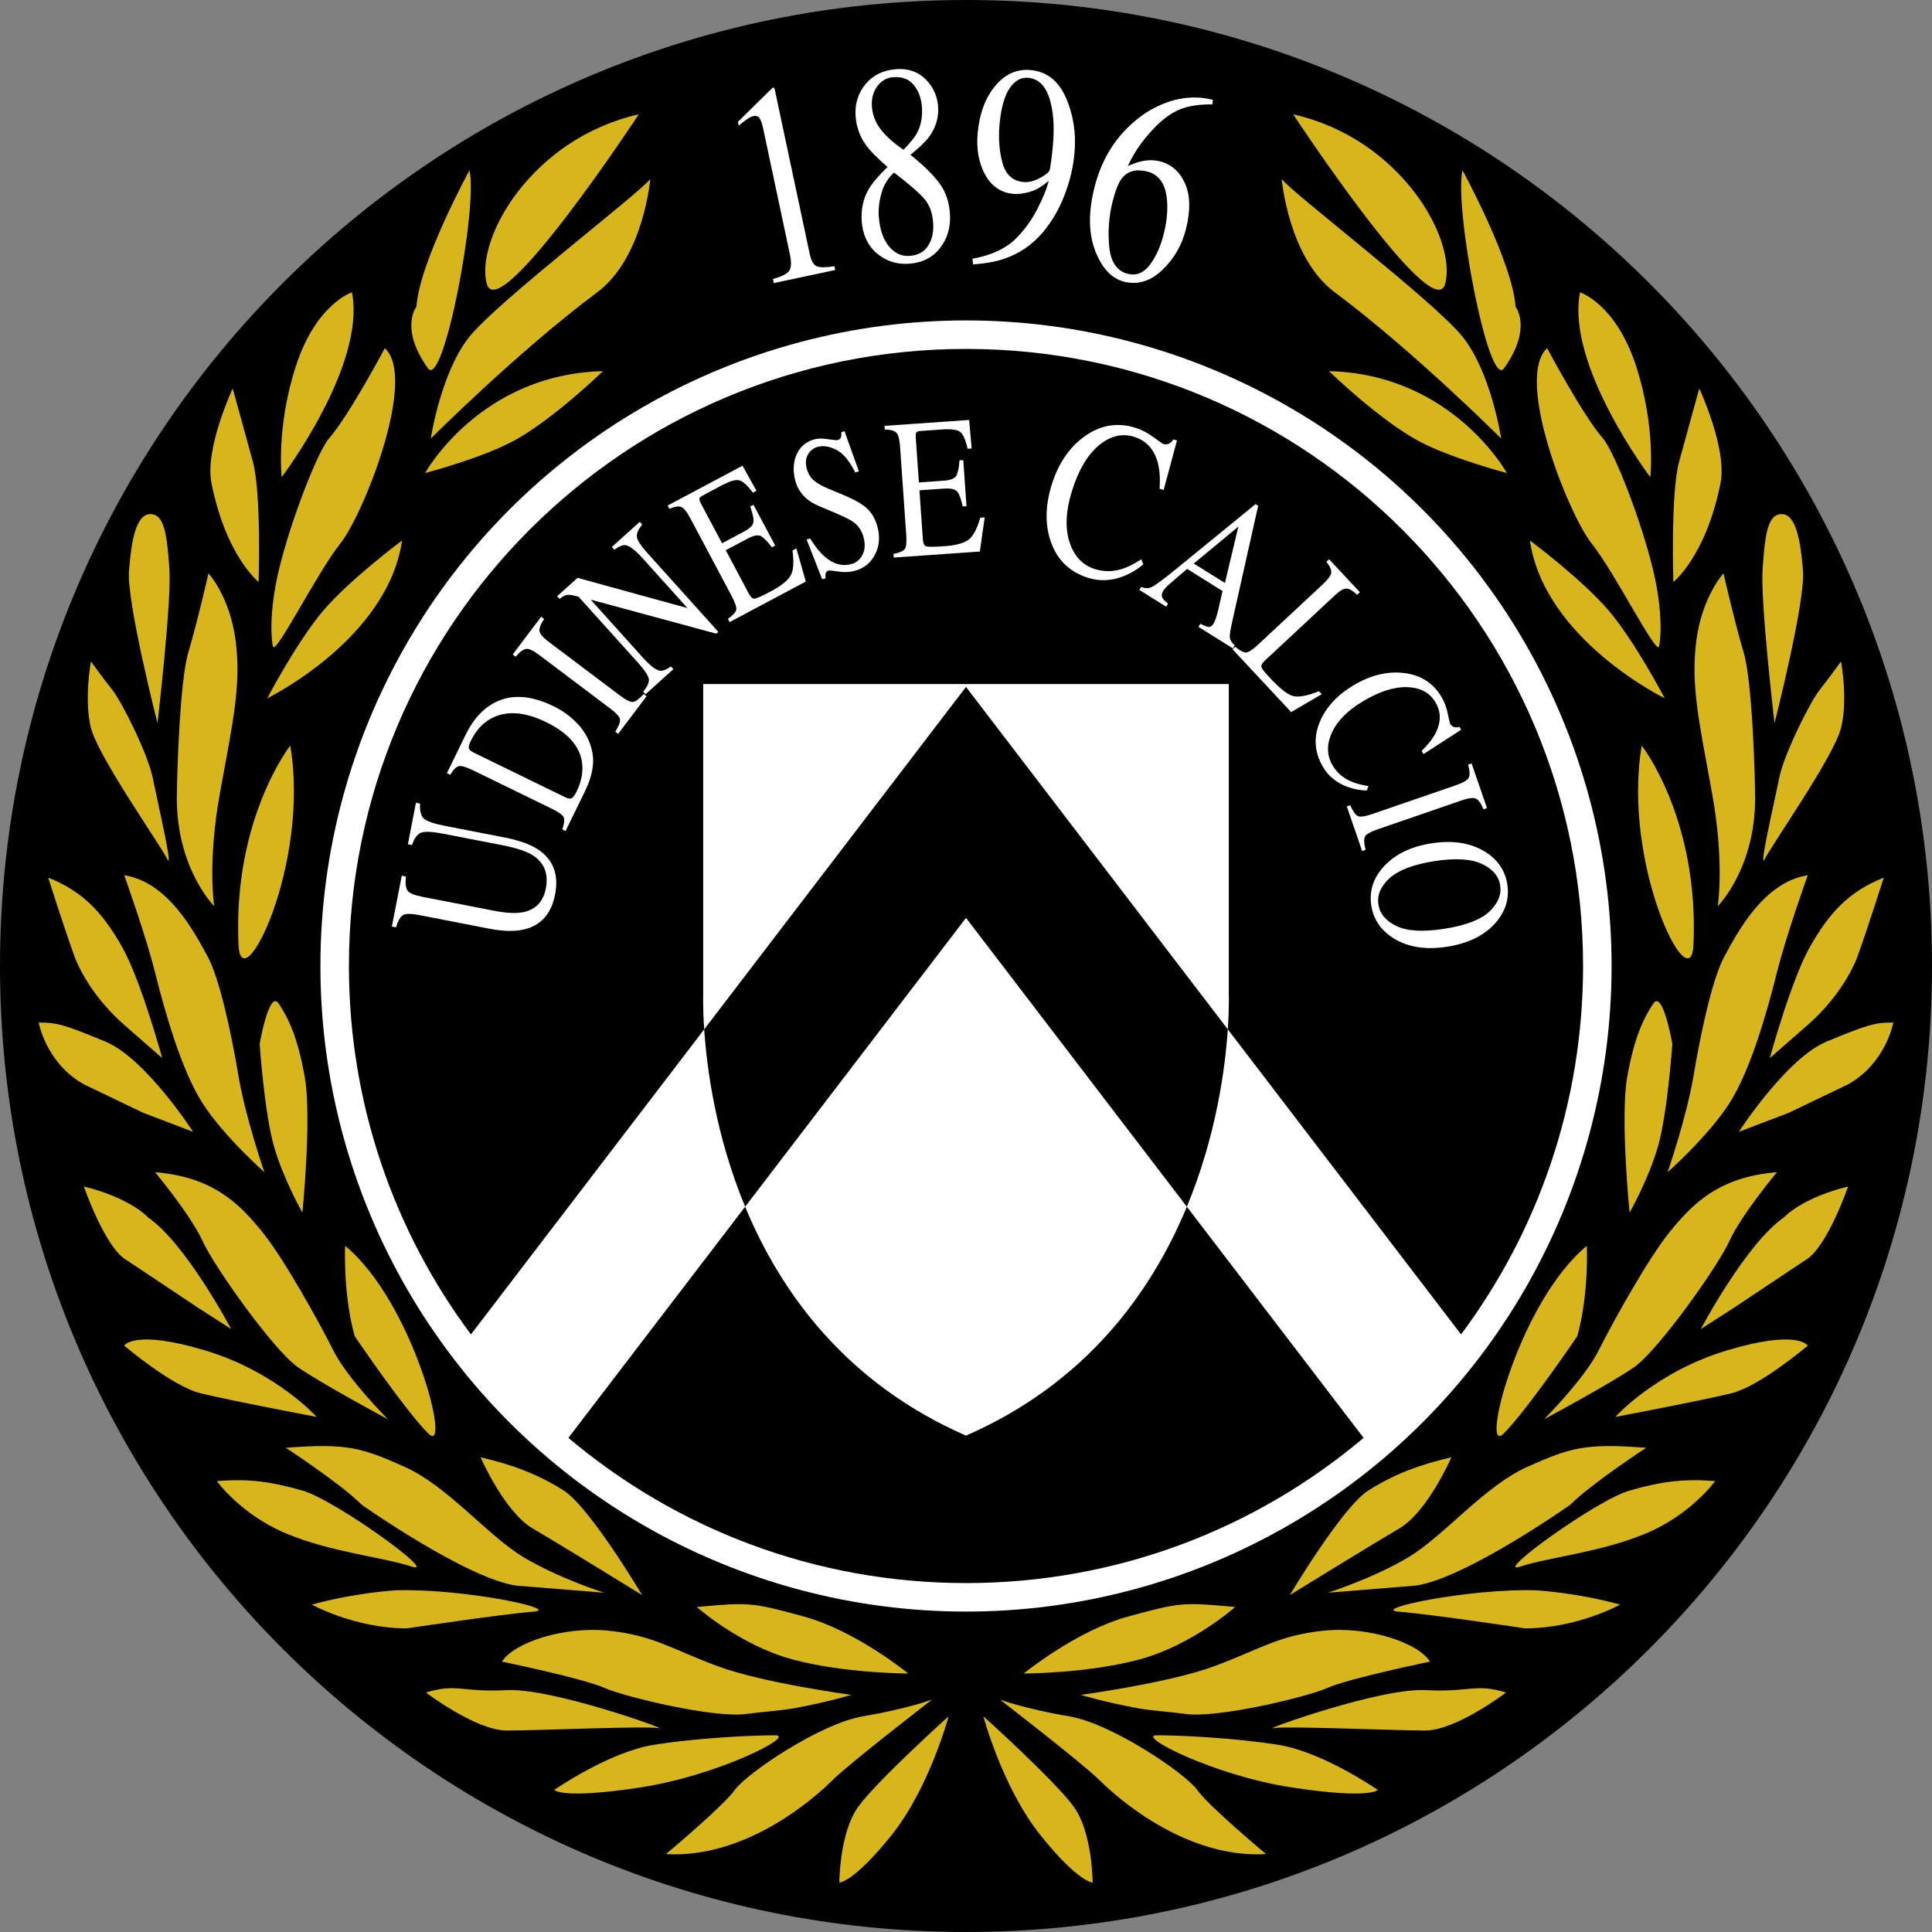<?xml version="1.0" encoding="utf-8"?>
<!-- Generator: Adobe Illustrator 13.0.2, SVG Export Plug-In . SVG Version: 6.00 Build 14948)  -->
<!DOCTYPE svg PUBLIC "-//W3C//DTD SVG 1.0//EN" "http://www.w3.org/TR/2001/REC-SVG-20010904/DTD/svg10.dtd">
<svg version="1.0" id="Ebene_1" xmlns="http://www.w3.org/2000/svg" xmlns:xlink="http://www.w3.org/1999/xlink" x="0px" y="0px"
	 width="566px" height="566px" viewBox="0 0 566 566" enable-background="new 0 0 566 566" xml:space="preserve">
<rect x="0" y="0" width="566" height="566" fill="#808080" stroke="none"/>
<path d="M283.001,0C439.299,0,566,126.699,566,282.996C566,439.294,439.299,566,283.001,566C126.7,566,0,439.294,0,282.996
	C0,126.699,126.7,0,283.001,0z"/>
<circle fill="#FFFFFF" cx="283.001" cy="283" r="189.131"/>
<path d="M359.699,301.557l68.335,89.375c22.452-30.122,35.744-67.475,35.744-107.934c0-99.844-80.932-180.776-180.774-180.776
	c-99.85,0-180.782,80.932-180.782,180.776c0,40.459,13.292,77.812,35.745,107.934l68.334-89.375
	c0.776,11.518,3.403,31.232,11.995,51.969l-51.777,67.712c31.462,26.538,72.101,42.541,116.486,42.541
	c44.382,0,85.019-16.003,116.479-42.54l-51.778-67.713C356.297,332.789,358.924,313.074,359.699,301.557z"/>
<path fill="#D6B61A" d="M142.588,83.094c-3.362-13.005,13.015-42.481,44.55-49.594C187.138,33.5,145.958,96.109,142.588,83.094z"/>
<path fill="#D6B61A" d="M125.369,107.898c4.516,6.318,14.695-47.075,12.168-58.021c0,0-14.695,26.949-15.532,39.957
	C122.005,89.834,116.954,96.109,125.369,107.898z"/>
<path fill="#D6B61A" d="M126.211,128.481c0,0,2.906-19.365,11.326-29.849c8.42-10.481,50.438-42.481,52.971-46.229
	c0,0-1.954,23.1-15.538,33.224C151.853,102.847,126.211,128.481,126.211,128.481z"/>
<path fill="#D6B61A" d="M124.532,138.59c0,0,15.998-29.011,52.118-29.855c0,0-14.92,14.462-26.479,20.59
	C140.774,134.307,124.532,138.59,124.532,138.59z"/>
<path fill="#D6B61A" d="M79.979,189.408c0.845,2.527,13.015-21.805,19.755-30.227c6.731-8.42,22.652-48.378,13.005-57.179
	c0,0-10.481,19.746-16.377,26.479c-3.172,3.63-11.119,23.671-14.694,38.654C78.602,180.004,79.595,188.242,79.979,189.408z"/>
<path fill="#D6B61A" d="M78.299,204.568c0,0,35.286-17.222,39.492-46.232c0,0-15.292,11.388-23.115,20.59
	C86.993,187.966,78.299,204.568,78.299,204.568z"/>
<path fill="#D6B61A" d="M69.877,276.814c0.771,16.847,21.056-23.496,15.161-58.396C85.038,218.418,68.19,239.847,69.877,276.814z"/>
<path fill="#D6B61A" d="M62.76,265.488c0,0-2.061-12.629,1.687-33.217c3.743-20.593,6.274-31.535,4.588-44.545
	c-1.68-13.013-7.957-19.746-7.957-19.746s-3.369,14.695-5.896,23.11c-2.524,8.419-3.369,36.127-3.369,42.86
	C51.813,254.542,62.76,265.488,62.76,265.488z"/>
<path fill="#D6B61A" d="M82.528,139.778c0,0,24.804-32.718,20.583-54.144c0,0-10.452,3.376-16.362,21.425
	C80.838,125.112,82.528,139.778,82.528,139.778z"/>
<path fill="#D6B61A" d="M75.766,170.5c0,0,0.845-25.966-1.689-35.257c-2.529-9.286-5.907-21.427-5.907-21.427
	s-8.216,17.572-6.225,27.652C66.166,162.896,75.766,170.5,75.766,170.5z"/>
<path fill="#D6B61A" d="M46.136,211.863c0,0,4.173-35.497,3.484-45.239c-0.696-9.751-1.394-16.009-5.572-16.009
	c-4.18,0-5.572,7.652-6.26,16.706C37.092,176.366,46.136,211.863,46.136,211.863z"/>
<path fill="#D6B61A" d="M48.924,251.537c2.081,4.173-2.788-16.706-4.18-23.669c-1.392-6.958-9.046-22.273-11.832-25.748
	c-2.786-3.481-6.268-8.357-6.268-8.357s-2.083,11.136,0,19.494C28.735,221.605,46.834,247.359,48.924,251.537z"/>
<path fill="#D6B61A" d="M88.591,355.243c0,0,2.786-27.845,0.696-39.674c-2.08-11.835-4.869-17.401-7.652-21.577
	c-2.786-4.175-5.567,11.835-5.567,11.835s1.387,20.18,4.173,29.928C83.027,345.496,88.591,355.243,88.591,355.243z"/>
<path fill="#D6B61A" d="M77.455,343.413c0,0-5.564-16.015-7.652-28.545c-2.09-12.525-5.567-28.53-9.049-34.798
	c-3.481-6.261-11.134-21.574-24.36-23.665c0,0,6.26,17.404,9.046,28.541c2.786,11.134,7.654,28.54,13.922,38.282
	C65.623,332.971,77.455,343.413,77.455,343.413z"/>
<path fill="#D6B61A" d="M56.576,331.579c0,0-13.922-21.577-25.754-26.453c-11.832-4.876-13.919-5.562-19.484-5.562
	c0,0,2.088,11.83,13.224,18.093l17.396,8.35L56.576,331.579z"/>
<path fill="#D6B61A" d="M47.53,310.002c0,0-6.267-22.969-11.832-32.717c-5.571-9.742-11.136-16.003-21.577-20.181
	c0,0,4.173,13.224,7.655,22.966c0,0,3.484,10.438,14.618,20.18L47.53,310.002z"/>
<path fill="#D6B61A" d="M113.647,415.793c0,0-11.832-11.83-16.002-20.18c-4.178-8.354-14.618-27.148-20.886-34.799
	c-6.261-7.663-13.922-16.01-31.319-17.401c0,0,10.44,12.526,13.922,20.181c3.474,7.659,20.878,32.02,27.844,36.891
	C94.163,405.36,113.647,415.793,113.647,415.793z"/>
<path fill="#D6B61A" d="M125.479,419.974c6.966,6.958-4.17-38.282-24.36-54.988c0,0-0.696,13.922,2.786,26.448
	C103.905,391.434,118.523,413.01,125.479,419.974z"/>
<path fill="#D6B61A" d="M92.769,415.103c0,0-11.832-13.227-32.71-19.489c-20.886-6.268-23.665-1.392-23.665-1.392
	s13.915,11.83,22.272,13.922C67.017,410.227,92.769,415.103,92.769,415.103z"/>
<path fill="#D6B61A" d="M67.713,389.346c0,0-13.227-25.056-24.36-32.711c0,0-4.876-5.571-18.791-9.046c0,0,6.26,18.093,12.53,21.577
	l20.878,13.917L67.713,389.346z"/>
<path fill="#D6B61A" d="M176.988,466.606c0,0-13.227-4.175-23.664-10.438c-10.441-6.269-22.273-20.886-34.801-26.448
	c-12.528-5.576-16.708-6.968-34.801-5.576c0,0,16.012,10.442,22.273,16.71c0,0,30.627,21.577,45.238,23.664L176.988,466.606z"/>
<path fill="#D6B61A" d="M188.125,467.302c0,0-15.316-25.752-22.968-30.627c-7.652-4.867-15.314-7.654-24.363-9.743
	c0,0,6.966,16.016,15.316,20.882C164.46,452.685,188.125,467.302,188.125,467.302z"/>
<path fill="#D6B61A" d="M156.11,472.173c9.046-0.69-20.878-6.958-40.373-6.263c0,0-11.832,0.696-24.36,4.181
	c0,0,12.528,6.958,27.844,6.958C119.221,477.049,147.063,472.864,156.11,472.173z"/>
<path fill="#D6B61A" d="M120.613,458.947c8.348,2.783-22.272-19.484-32.022-22.272c-9.742-2.779-16.005-3.475-25.059-2.779
	c0,0,6.966,9.742,20.19,15.31C96.949,454.776,112.255,456.169,120.613,458.947z"/>
<path fill="#D6B61A" d="M266.081,490.271c0,0-15.313-12.53-30.63-16.706c-15.314-4.175-16-4.175-31.316-2.778
	c0,0,12.528,11.134,27.841,15.305C247.285,490.271,266.081,490.271,266.081,490.271z"/>
<path fill="#D6B61A" d="M249.373,496.533c0,0-25.752-3.475-38.979-8.351c-13.224-4.865-18.788-9.045-32.015-10.442
	c-13.224-1.392-27.842,3.484-31.316,9.052c0,0,23.662,4.875,29.925,7.658c6.268,2.779,32.71,9.047,41.764,7.655
	c2.455-0.379,10.018-0.965,13.639-1.612C242.107,498.751,249.373,496.533,249.373,496.533z"/>
<path fill="#D6B61A" d="M192.998,506.285c3.477,0.691-31.323-11.835-44.542-11.139c-13.224,0.696-14.619-2.088-23.672,0.696
	c0,0,14.618,11.134,23.672,11.134C157.504,506.977,189.516,505.585,192.998,506.285z"/>
<path fill="#D6B61A" d="M227.103,508.368c6.268,0-16.708,11.83-39.676,15.309c-22.966,3.484-25.056,0.701-25.056,0.701
	s16.01-11.139,29.236-13.227C204.831,509.059,220.835,508.368,227.103,508.368z"/>
<path fill="#D6B61A" d="M273.038,497.926c0,0-24.36,18.798-29.227,23.664c-4.876,4.876-25.059,22.969-48.723,21.582
	c0,0,16.701-13.918,20.182-18.794c3.482-4.871,25.056-19.489,37.587-21.576C265.385,500.709,273.038,497.926,273.038,497.926z"/>
<path fill="#D6B61A" d="M277.913,502.802c0,0-5.571,20.875-16.708,34.798c-11.134,13.922-15.307,13.922-15.307,13.922
	s0-14.618,5.565-22.268C257.035,521.59,277.913,502.802,277.913,502.802z"/>
<path fill="#D6B61A" d="M423.402,83.094c3.369-13.005-13.006-42.481-44.545-49.594C378.857,33.5,420.034,96.109,423.402,83.094z"/>
<path fill="#D6B61A" d="M440.622,107.898c-4.507,6.318-14.696-47.075-12.161-58.021c0,0,14.686,26.949,15.529,39.957
	C443.99,89.834,449.044,96.109,440.622,107.898z"/>
<path fill="#D6B61A" d="M439.786,128.481c0,0-2.902-19.365-11.325-29.849c-8.427-10.481-50.448-42.481-52.973-46.229
	c0,0,1.948,23.1,15.54,33.224C414.141,102.847,439.786,128.481,439.786,128.481z"/>
<path fill="#D6B61A" d="M441.466,138.59c0,0-15.995-29.011-52.123-29.855c0,0,14.926,14.462,26.487,20.59
	C425.226,134.307,441.466,138.59,441.466,138.59z"/>
<path fill="#D6B61A" d="M486.012,189.408c-0.835,2.527-13.006-21.805-19.748-30.227c-6.733-8.42-22.647-48.378-13.007-57.179
	c0,0,10.481,19.746,16.38,26.479c3.168,3.63,11.119,23.671,14.695,38.654C487.398,180.004,486.404,188.242,486.012,189.408z"/>
<path fill="#D6B61A" d="M487.701,204.568c0,0-35.288-17.222-39.497-46.232c0,0,15.294,11.388,23.122,20.59
	C479.004,187.966,487.701,204.568,487.701,204.568z"/>
<path fill="#D6B61A" d="M496.118,276.814c-0.763,16.847-21.054-23.496-15.156-58.396
	C480.962,218.418,497.803,239.847,496.118,276.814z"/>
<path fill="#D6B61A" d="M503.23,265.488c0,0,2.068-12.629-1.68-33.217c-3.748-20.593-6.277-31.535-4.592-44.545
	c1.688-13.013,7.961-19.746,7.961-19.746s3.369,14.695,5.894,23.11c2.529,8.419,3.364,36.127,3.364,42.86
	C514.178,254.542,503.23,265.488,503.23,265.488z"/>
<path fill="#D6B61A" d="M483.473,139.778c0,0-24.807-32.718-20.584-54.144c0,0,10.453,3.376,16.366,21.425
	C485.157,125.112,483.473,139.778,483.473,139.778z"/>
<path fill="#D6B61A" d="M490.234,170.5c0,0-0.854-25.966,1.689-35.257c2.529-9.286,5.902-21.427,5.902-21.427
	s8.212,17.572,6.23,27.652C499.833,162.896,490.234,170.5,490.234,170.5z"/>
<path fill="#D6B61A" d="M519.865,211.863c0,0-4.181-35.497-3.484-45.239c0.695-9.751,1.391-16.009,5.571-16.009
	c4.17,0,5.562,7.652,6.258,16.706C528.906,176.366,519.865,211.863,519.865,211.863z"/>
<path fill="#D6B61A" d="M517.076,251.537c-2.088,4.173,2.789-16.706,4.18-23.669c1.392-6.958,9.046-22.273,11.83-25.748
	c2.778-3.481,6.263-8.357,6.263-8.357s2.088,11.136,0,19.494C537.256,221.605,519.163,247.359,517.076,251.537z"/>
<path fill="#D6B61A" d="M477.402,355.243c0,0-2.779-27.845-0.701-39.674c2.092-11.835,4.876-17.401,7.664-21.577
	c2.779-4.175,5.563,11.835,5.563,11.835s-1.392,20.18-4.171,29.928C482.974,345.496,477.402,355.243,477.402,355.243z"/>
<path fill="#D6B61A" d="M488.536,343.413c0,0,5.571-16.015,7.659-28.545c2.093-12.525,5.566-28.53,9.051-34.798
	c3.479-6.261,11.135-21.574,24.36-23.665c0,0-6.263,17.404-9.046,28.541c-2.789,11.134-7.664,28.54-13.923,38.282
	C500.37,332.971,488.536,343.413,488.536,343.413z"/>
<path fill="#D6B61A" d="M509.422,331.579c0,0,13.922-21.577,25.752-26.453c11.834-4.876,13.917-5.562,19.488-5.562
	c0,0-2.087,11.83-13.226,18.093l-17.401,8.35L509.422,331.579z"/>
<path fill="#D6B61A" d="M518.473,310.002c0,0,6.268-22.969,11.829-32.717c5.563-9.742,11.135-16.003,21.573-20.181
	c0,0-4.172,13.224-7.65,22.966c0,0-3.484,10.438-14.618,20.18L518.473,310.002z"/>
<path fill="#D6B61A" d="M452.341,415.793c0,0,11.835-11.83,16.015-20.18c4.18-8.354,14.618-27.148,20.881-34.799
	c6.263-7.663,13.917-16.01,31.324-17.401c0,0-10.438,12.526-13.923,20.181c-3.484,7.659-20.881,32.02-27.845,36.891
	C471.835,405.36,452.341,415.793,452.341,415.793z"/>
<path fill="#D6B61A" d="M440.511,419.974c-6.959,6.958,4.18-38.282,24.361-54.988c0,0,0.695,13.922-2.779,26.448
	C462.093,391.434,447.475,413.01,440.511,419.974z"/>
<path fill="#D6B61A" d="M473.227,415.103c0,0,11.834-13.227,32.711-19.489c20.88-6.268,23.669-1.392,23.669-1.392
	s-13.922,11.83-22.272,13.922C498.983,410.227,473.227,415.103,473.227,415.103z"/>
<path fill="#D6B61A" d="M498.288,389.346c0,0,13.226-25.056,24.359-32.711c0,0,4.866-5.571,18.789-9.046
	c0,0-6.263,18.093-12.53,21.577l-20.877,13.917L498.288,389.346z"/>
<path fill="#D6B61A" d="M389.012,466.606c0,0,13.227-4.175,23.665-10.438c10.438-6.269,22.272-20.886,34.798-26.448
	c12.525-5.576,16.701-6.968,34.803-5.576c0,0-16.014,10.442-22.277,16.71c0,0-30.622,21.577-45.236,23.664L389.012,466.606z"/>
<path fill="#D6B61A" d="M377.869,467.302c0,0,15.313-25.752,22.978-30.627c7.649-4.867,15.304-7.654,24.36-9.743
	c0,0-6.968,16.016-15.319,20.882C401.538,452.685,377.869,467.302,377.869,467.302z"/>
<path fill="#D6B61A" d="M409.888,472.173c-9.041-0.69,20.882-6.958,40.376-6.263c0,0,11.829,0.696,24.359,4.181
	c0,0-12.53,6.958-27.844,6.958C446.779,477.049,418.939,472.864,409.888,472.173z"/>
<path fill="#D6B61A" d="M445.388,458.947c-8.352,2.783,22.271-19.484,32.015-22.272c9.742-2.779,16.01-3.475,25.056-2.779
	c0,0-6.959,9.742-20.181,15.31C469.052,454.776,453.737,456.169,445.388,458.947z"/>
<path fill="#D6B61A" d="M299.917,490.271c0,0,15.313-12.53,30.622-16.706c15.314-4.175,16.011-4.175,31.324-2.778
	c0,0-12.53,11.134-27.84,15.305C318.705,490.271,299.917,490.271,299.917,490.271z"/>
<path fill="#D6B61A" d="M316.622,496.533c0,0,25.753-3.475,38.974-8.351c13.227-4.865,18.798-9.045,32.025-10.442
	c13.226-1.392,27.844,3.484,31.318,9.052c0,0-23.669,4.875-29.928,7.658c-6.267,2.779-32.72,9.047-41.767,7.655
	c-2.461-0.379-10.016-0.965-13.639-1.612C323.894,498.751,316.622,496.533,316.622,496.533z"/>
<path fill="#D6B61A" d="M373.002,506.285c-3.484,0.691,31.319-11.835,44.54-11.139c13.228,0.696,14.618-2.088,23.665,0.696
	c0,0-14.608,11.134-23.665,11.134C408.496,506.977,376.482,505.585,373.002,506.285z"/>
<path fill="#D6B61A" d="M338.895,508.368c-6.267,0,16.701,11.83,39.675,15.309c22.969,3.484,25.051,0.701,25.051,0.701
	s-15.999-11.139-29.227-13.227C361.168,509.059,345.158,508.368,338.895,508.368z"/>
<path fill="#D6B61A" d="M292.963,497.926c0,0,24.351,18.798,29.227,23.664c4.876,4.876,25.056,22.969,48.72,21.582
	c0,0-16.704-13.918-20.18-18.794c-3.484-4.871-25.056-19.489-37.586-21.576C300.612,500.709,292.963,497.926,292.963,497.926z"/>
<path fill="#D6B61A" d="M288.087,502.802c0,0,5.563,20.875,16.705,34.798c11.139,13.922,15.306,13.922,15.306,13.922
	s0-14.618-5.563-22.268C308.963,521.59,288.087,502.802,288.087,502.802z"/>
<path fill="#FFFFFF" d="M157.876,249.027c-2.323-1.605-5.75-2.843-10.277-3.722l-17.068-3.321c-3.431-0.667-5.562-1.399-6.388-2.193
	c-0.831-0.823-1.195-2.272-1.075-4.363l-1.216-0.239l-2.356,12.148l1.209,0.233c0.612-1.864,1.442-3.052,2.491-3.559
	c1.027-0.506,3.328-0.415,6.887,0.281l17.073,3.313c4.185,0.816,7.196,1.829,9.046,3.038c3.299,2.167,4.53,5.387,3.7,9.672
	c-0.761,3.912-3.026,6.232-6.803,6.95c-2.069,0.381-4.819,0.232-8.257-0.435l-20.972-4.074c-2.412-0.471-3.89-1.068-4.439-1.792
	c-0.562-0.734-0.739-2.124-0.514-4.171l-1.214-0.24l-2.901,14.884l1.219,0.24c0.583-1.941,1.264-3.139,2.059-3.587
	c0.782-0.473,2.366-0.473,4.756-0.007l20.492,3.981c4.06,0.787,7.429,0.874,10.123,0.24c5.008-1.155,8.063-4.567,9.165-10.237
	C163.736,256.334,162.152,251.988,157.876,249.027z"/>
<path fill="#FFFFFF" d="M168.991,211.82c-1.941-2.013-4.221-3.657-6.839-4.931c-7.266-3.544-13.471-3.628-18.621-0.237
	c-2.855,1.869-5.219,4.72-7.083,8.533l-5.523,11.323l0.979,0.48c0.893-1.493,1.723-2.328,2.495-2.52
	c0.771-0.182,2.105,0.192,4.027,1.125l23.369,11.398c1.982,0.969,3.108,1.807,3.376,2.517c0.254,0.696,0.106,1.867-0.437,3.496
	l0.95,0.458l5.696-11.672c1.529-3.138,2.323-6.013,2.381-8.652c0.041-1.436-0.186-2.947-0.677-4.545
	C172.303,216.077,170.932,213.818,168.991,211.82z M168.878,231.967c-0.514,1.058-0.984,1.682-1.428,1.893
	c-0.437,0.197-1.078,0.084-1.937-0.331l-26.702-13.027c-0.871-0.422-1.358-0.864-1.457-1.315c-0.084-0.473,0.098-1.176,0.557-2.119
	c1.85-3.792,4.501-6.268,7.942-7.434c4.031-1.351,8.737-0.72,14.124,1.913c6.038,2.939,9.512,6.649,10.419,11.122
	C170.988,225.588,170.481,228.682,168.878,231.967z"/>
<path fill="#FFFFFF" d="M185.507,205.636c-0.772,0.12-2.065-0.506-3.875-1.869l-20.766-15.645c-1.718-1.296-2.654-2.349-2.8-3.168
	c-0.161-0.83,0.281-2.032,1.336-3.621l-0.866-0.655l-8.329,11.053l0.867,0.655c1.238-1.459,2.28-2.217,3.117-2.289
	c0.83-0.084,2.094,0.523,3.81,1.816l20.766,15.652c1.81,1.358,2.767,2.433,2.865,3.213c0.091,0.775-0.374,1.965-1.377,3.587
	l0.842,0.633l8.329-11.043l-0.844-0.64C187.302,204.736,186.275,205.512,185.507,205.636z"/>
<path fill="#FFFFFF" d="M193.289,196.491c-1.205-0.223-2.879-1.526-5.016-3.897l-15.236-16.924l36.818,9.975l0.59-0.535
	l-20.583-22.863c-2.054-2.279-3.144-3.933-3.278-4.967c-0.127-1.032,0.387-2.229,1.56-3.594l-0.725-0.802l-8.159,7.343l0.725,0.812
	c1.406-1.013,2.502-1.45,3.299-1.323c1.209,0.216,2.899,1.512,5.051,3.904l13.078,14.532l-32.219-8.864l-5.951,5.371l0.725,0.802
	c0.737-0.613,1.363-0.987,1.879-1.121c0.511-0.153,1.363-0.084,2.543,0.207l1.106,0.273l17.248,19.148
	c2.061,2.292,3.179,3.94,3.342,4.945c0.153,0.986-0.408,2.222-1.675,3.7l0.703,0.78l8.161-7.35l-0.703-0.782
	C195.165,196.218,194.069,196.633,193.289,196.491z"/>
<path fill="#FFFFFF" d="M199.633,148.537c0.739,0.324,1.588,1.394,2.567,3.229l12.207,22.954c1.032,1.949,1.454,3.292,1.26,4.024
	c-0.199,0.703-1.003,1.563-2.414,2.568l0.499,0.936l22.321-11.868l-2.764-9.715l-1.147,0.614c0.499,3.503,0.288,5.992-0.626,7.477
	c-0.936,1.464-2.793,2.939-5.593,4.425c-2.58,1.373-4.178,2.104-4.804,2.193c-0.605,0.094-1.183-0.379-1.73-1.406l-6.791-12.775
	l6.354-3.374c1.745-0.931,3.033-1.2,3.861-0.796c0.825,0.379,1.921,1.49,3.299,3.318l0.965-0.511l-6.352-11.945l-0.965,0.511
	c0.768,2.16,1.085,3.695,0.943,4.609c-0.132,0.914-1.083,1.836-2.841,2.772l-6.352,3.376l-6.122-11.516
	c-0.357-0.677-0.535-1.161-0.521-1.471c0.015-0.331,0.324-0.653,0.929-0.976l5.601-2.983c2.419-1.281,4.156-1.78,5.212-1.479
	c1.063,0.303,2.371,1.498,3.933,3.602l1.049-0.557l-4.082-7.335L195.595,148.1l0.506,0.958
	C197.707,148.376,198.88,148.208,199.633,148.537z"/>
<path fill="#FFFFFF" d="M238.633,128.702c-2.498,0.665-4.254,2.15-5.262,4.449c-1.006,2.304-1.123,4.876-0.365,7.72
	c0.576,2.152,1.744,3.947,3.503,5.387c0.94,0.753,2.116,1.435,3.522,2.042l4.665,1.967c2.68,1.133,4.482,2.042,5.409,2.723
	c1.423,1.078,2.378,2.534,2.87,4.37c0.55,2.04,0.444,3.769-0.307,5.19c-0.739,1.42-1.828,2.328-3.271,2.709
	c-2.661,0.718-5.243,0-7.738-2.147c-1.435-1.229-2.87-3.016-4.314-5.346l-1.039,0.276l4.564,11.664l0.991-0.269
	c-0.063-0.478-0.055-0.934,0.01-1.392c0.084-0.451,0.394-0.753,0.922-0.892c0.216-0.058,1.173,0.041,2.87,0.293
	c1.704,0.254,3.256,0.191,4.65-0.183c2.778-0.744,4.789-2.35,6.042-4.812c1.258-2.461,1.498-5.175,0.703-8.139
	c-0.59-2.2-1.605-3.98-3.038-5.332c-1.442-1.322-3.667-2.611-6.664-3.856l-4.785-1.996c-1.792-0.739-3.18-1.541-4.17-2.4
	c-0.977-0.844-1.661-1.984-2.054-3.438c-0.43-1.62-0.31-2.999,0.36-4.144c0.674-1.169,1.639-1.919,2.87-2.244
	c1.588-0.43,3.383-0.142,5.38,0.856c2.021,1,3.885,3.208,5.586,6.635l1.085-0.295l-4.214-11.755l-0.931,0.254
	c0.043,0.638,0,1.152-0.132,1.538c-0.113,0.389-0.448,0.655-1.013,0.804c-0.204,0.055-1.118-0.036-2.743-0.267
	C240.982,128.409,239.66,128.426,238.633,128.702z"/>
<path fill="#FFFFFF" d="M259.209,125.844c1.745,0.029,2.885,0.351,3.432,0.962c0.542,0.59,0.888,1.922,1.037,3.991l1.814,25.937
	c0.154,2.2-0.007,3.595-0.484,4.185c-0.466,0.563-1.548,1.02-3.251,1.372l0.079,1.049l25.214-1.759l1.426-10.004l-1.296,0.091
	c-0.97,3.405-2.174,5.601-3.614,6.577c-1.442,0.955-3.743,1.547-6.9,1.773c-2.921,0.204-4.68,0.218-5.284,0.048
	c-0.59-0.168-0.929-0.83-1.015-1.982l-1.005-14.443l7.177-0.499c1.97-0.135,3.256,0.149,3.854,0.845
	c0.6,0.686,1.147,2.145,1.661,4.381l1.092-0.076l-0.946-13.5l-1.094,0.077c-0.178,2.279-0.509,3.813-1.008,4.593
	c-0.492,0.773-1.737,1.233-3.722,1.373l-7.174,0.506l-0.915-13.013c-0.048-0.76-0.014-1.281,0.12-1.555
	c0.149-0.295,0.562-0.47,1.243-0.513l6.339-0.444c2.729-0.189,4.516,0.065,5.361,0.768s1.555,2.334,2.131,4.888l1.181-0.084
	l-0.744-8.358l-24.782,1.73L259.209,125.844z"/>
<path fill="#FFFFFF" d="M308.05,142.192c-1.853,6.078-1.91,11.595-0.173,16.559c1.881,5.373,5.567,8.9,11.062,10.58
	c3.346,1.022,6.796,0.83,10.357-0.585c2.097-0.835,3.978-1.975,5.657-3.417l-0.585-1.479c-2.083,1.339-3.906,2.265-5.461,2.767
	c-2.717,0.9-5.385,0.94-8.034,0.132c-3.662-1.119-6.167-3.734-7.525-7.864c-1.344-4.137-1.142-9.053,0.605-14.752
	c1.89-6.198,4.516-10.714,7.855-13.565c3.354-2.831,6.834-3.705,10.404-2.615c3.547,1.084,5.859,3.595,6.954,7.52
	c0.566,2.083,0.748,4.65,0.562,7.71l1.176,0.36l3.906-14.498l-1.065-0.324c-0.389,0.652-0.844,1.082-1.382,1.281
	c-0.533,0.204-1.036,0.23-1.517,0.084c-0.23-0.079-1.22-0.753-2.956-2.035c-1.737-1.279-3.532-2.2-5.375-2.764
	c-5.308-1.625-10.299-0.731-14.964,2.688C313.122,131.238,309.95,135.98,308.05,142.192z"/>
<path fill="#FFFFFF" d="M337.535,171.906c-1.018,0.513-2.082,0.521-3.196,0.029l-0.557,0.893l7.861,4.912l0.562-0.893
	c-0.873-0.677-1.416-1.219-1.627-1.62c-0.346-0.66-0.249-1.414,0.273-2.251c0.264-0.422,0.71-0.929,1.354-1.514
	c0.657-0.598,2.52-2.193,5.576-4.797l10.376,6.486l-1.329,5.798c-0.192,0.823-0.413,1.583-0.667,2.279
	c-0.255,0.689-0.456,1.159-0.605,1.399c-0.455,0.725-0.917,1.082-1.372,1.068c-0.441-0.034-1.286-0.351-2.534-0.94l-0.552,0.892
	l10.088,6.304l0.552-0.895c-0.83-0.744-1.301-1.456-1.435-2.145c-0.105-0.688,0.101-2.179,0.614-4.466l7.678-34.272l-0.771-0.48
	l-23.464,19.156C340.838,169.718,338.566,171.407,337.535,171.906z M362.793,154.271l-3.939,16.523l-9.123-5.699L362.793,154.271z"
	/>
<path fill="#FFFFFF" d="M386.41,202.507c-3.514,1.392-6.071,1.857-7.699,1.373c-1.621-0.487-3.848-2.251-6.68-5.291
	c-0.729-0.782-1.219-1.317-1.479-1.627c-0.245-0.286-0.465-0.583-0.662-0.878c-0.336-0.492-0.432-0.933-0.298-1.315
	c0.163-0.381,0.49-0.794,0.96-1.235l20.54-19.149c1.421-1.332,2.544-1.977,3.369-1.958c0.835,0.029,1.882,0.639,3.139,1.814
	l0.797-0.739l-9.022-9.666l-0.792,0.739c1.075,1.373,1.541,2.462,1.416,3.271c-0.124,0.796-0.94,1.9-2.452,3.314l-19.019,17.735
	c-1.613,1.507-2.803,2.258-3.552,2.258c-0.734-0.007-1.775-0.562-3.109-1.661l-0.778,0.72l17.167,18.4l8.96-5.239L386.41,202.507z"
	/>
<path fill="#FFFFFF" d="M400.413,231.594l0.489-1.3c-2.149-0.345-3.873-0.815-5.173-1.401c-2.284-0.999-4.06-2.539-5.303-4.614
	c-1.724-2.87-1.819-6.042-0.298-9.517c1.555-3.477,4.564-6.558,9.041-9.236c4.853-2.928,9.21-4.329,13.045-4.221
	c3.844,0.118,6.608,1.582,8.298,4.389c1.675,2.778,1.707,5.768,0.124,8.955c-0.854,1.689-2.236,3.467-4.146,5.346l0.547,0.921
	l11.028-7.134l-0.504-0.845c-0.634,0.204-1.176,0.213-1.646,0.029c-0.465-0.182-0.806-0.458-1.036-0.835
	c-0.11-0.185-0.355-1.205-0.729-3.055c-0.379-1.85-1.008-3.496-1.876-4.945c-2.501-4.166-6.273-6.5-11.302-7.007
	c-4.795-0.478-9.627,0.753-14.503,3.678c-4.762,2.865-8.034,6.417-9.814,10.667c-1.919,4.6-1.579,9.053,1.008,13.358
	c1.574,2.617,3.931,4.516,7.069,5.684C396.589,231.187,398.479,231.551,400.413,231.594z"/>
<path fill="#FFFFFF" d="M403.571,242.964l24.59-8.463c2.03-0.703,3.427-0.886,4.186-0.55c0.777,0.332,1.535,1.373,2.255,3.139
	l1.027-0.36l-4.506-13.075l-1.022,0.351c0.508,1.835,0.565,3.124,0.148,3.856c-0.393,0.732-1.603,1.449-3.637,2.15l-24.587,8.463
	c-2.141,0.739-3.561,0.929-4.271,0.578c-0.687-0.36-1.421-1.416-2.198-3.153l-0.998,0.338l4.501,13.085l0.999-0.346
	c-0.462-1.848-0.52-3.128-0.207-3.839C400.192,244.427,401.436,243.703,403.571,242.964z"/>
<path fill="#FFFFFF" d="M441.575,259.05c-0.657-4.151-2.903-7.372-6.762-9.68c-4.214-2.503-9.396-3.271-15.559-2.292
	c-5.865,0.929-10.443,3.137-13.717,6.633c-3.215,3.434-4.477,7.316-3.79,11.65c0.638,4.045,2.841,7.232,6.594,9.567
	c4.208,2.603,9.444,3.405,15.702,2.411c6.162-0.977,10.855-3.297,14.07-6.963C441.081,266.993,442.232,263.216,441.575,259.05z
	 M436.392,266.993c-2.49,2.399-6.881,4.096-13.178,5.094c-6.225,0.986-10.904,0.732-14.048-0.761
	c-3.128-1.478-4.904-3.573-5.331-6.294c-0.446-2.781,0.634-5.353,3.221-7.727c2.61-2.368,6.948-4.039,13.024-5.003
	c6.09-0.96,10.73-0.715,13.927,0.734c3.221,1.463,5.049,3.58,5.485,6.344C439.915,262.062,438.883,264.596,436.392,266.993z"/>
<path fill="#FFFFFF" d="M218.625,35.083c0.812-0.593,1.493-0.943,2.042-1.063c0.849-0.183,1.476,0.036,1.869,0.648
	c0.403,0.604,0.732,1.555,1.008,2.827l7.849,36.934c0.507,2.39,0.444,4.031-0.189,4.917c-0.631,0.885-2.222,1.68-4.763,2.383
	l0.254,1.197l17.995-3.82l-0.24-1.121c-2.404,0.403-4.099,0.417-5.092,0.045c-0.984-0.374-1.701-1.583-2.138-3.63l-10.208-48.02
	c-0.05-0.238-0.094-0.384-0.12-0.437c-0.021-0.077-0.083-0.175-0.197-0.288l-0.381,0.08l-10.128,9.946l0.237,1.119
	C217.099,36.209,217.831,35.64,218.625,35.083z"/>
<path fill="#FFFFFF" d="M253.666,42.469c1.166,1.632,3.277,3.784,6.337,6.464c-2.673,2.582-4.523,4.771-5.557,6.558
	c-1.569,2.755-2.236,5.853-1.996,9.299c0.28,4.009,1.766,7.162,4.451,9.457c2.716,2.263,5.833,3.268,9.371,3.023
	c3.947-0.281,7-1.829,9.159-4.65c2.181-2.822,3.131-6.184,2.857-10.087c-0.24-3.446-1.252-6.374-3.033-8.778
	c-1.766-2.443-4.607-5.243-8.533-8.401c2.582-2.062,4.43-3.847,5.543-5.373c1.929-2.668,2.779-5.586,2.561-8.761
	c-0.226-3.122-1.442-5.788-3.674-8.005c-2.219-2.215-5.078-3.201-8.573-2.954c-3.792,0.269-6.803,1.73-9.011,4.389
	c-2.188,2.661-3.16,5.783-2.913,9.363C250.88,37.159,251.878,39.972,253.666,42.469z M270.83,58.311
	c1.497,1.723,2.342,4.06,2.553,7.014c0.175,2.604-0.309,4.818-1.461,6.642c-1.162,1.829-2.99,2.827-5.481,3.004
	c-2.363,0.161-4.398-0.804-6.092-2.894c-1.675-2.088-2.64-4.986-2.898-8.701c-0.149-2.174,0.12-4.454,0.801-6.843
	c0.684-2.393,1.9-4.384,3.667-5.982C266.384,53.978,269.359,56.56,270.83,58.311z M256.987,25.313
	c1.188-1.66,2.776-2.567,4.775-2.702c2.582-0.183,4.566,0.59,5.951,2.32c1.399,1.704,2.195,3.842,2.378,6.417
	c0.204,2.957-0.288,5.521-1.49,7.703c-0.696,1.274-1.999,2.877-3.914,4.813c-2.63-1.751-4.79-3.659-6.483-5.721
	c-1.668-2.09-2.597-4.41-2.774-6.956C255.276,28.936,255.79,26.98,256.987,25.313z"/>
<path fill="#FFFFFF" d="M297.6,69.911c-1.795,1.78-4.099,3.215-6.896,4.307c-1.561,0.604-3.499,1.13-5.803,1.581l0.183,1.653
	c3.643-0.252,6.694-0.809,9.152-1.653c4.382-1.497,8.124-4.053,11.21-7.654c2.653-3.129,4.785-6.76,6.388-10.901
	c1.603-4.144,2.591-8.273,2.946-12.389c0.519-5.853-0.321-11.264-2.505-16.229c-2.184-4.988-5.658-7.697-10.424-8.11
	c-4.007-0.353-7.463,1.229-10.366,4.742c-2.884,3.508-4.578,8.151-5.082,13.92c-0.398,4.523,0.331,8.511,2.188,11.98
	c1.886,3.439,4.665,5.318,8.351,5.642c0.927,0.076,1.977,0.007,3.134-0.219c2.212-0.379,4.189-1.26,5.927-2.63l1.225-0.957
	c-0.538,2.243-1.661,4.995-3.341,8.256C302.225,64.495,300.128,67.379,297.6,69.911z M304.582,52.185
	c-1.656,0.893-3.216,1.272-4.685,1.147c-3.21-0.283-5.273-2.155-6.22-5.623c-0.922-3.462-1.209-7.167-0.863-11.129
	c0.418-4.789,1.387-8.336,2.894-10.63c1.535-2.292,3.364-3.347,5.49-3.165c2.918,0.261,4.986,2.21,6.2,5.867
	c1.2,3.652,1.56,8.295,1.065,13.929c-0.091,1.084-0.245,2.498-0.471,4.257c-0.221,1.723-0.378,2.721-0.484,2.982
	C307.227,50.51,306.256,51.297,304.582,52.185z"/>
<path fill="#FFFFFF" d="M329.369,82.532c3.974,0.984,7.678-0.149,11.11-3.412c3.454-3.256,5.792-7.295,6.991-12.123
	c1.335-5.379,1.233-9.804-0.321-13.279c-1.56-3.47-4.012-5.622-7.366-6.459c-1.709-0.42-3.519-0.42-5.409,0
	c-1.07,0.24-2.385,0.691-3.94,1.368c1.225-2.745,2.87-5.418,4.953-8.007c2.083-2.589,4.127-4.643,6.143-6.162
	c1.958-1.497,4.021-2.524,6.182-3.081c2.179-0.578,4.665-0.837,7.458-0.787l0.168-1.346c-6.585-1.637-13.212-0.322-19.883,3.957
	c-7.573,5.197-12.516,12.456-14.839,21.764c-1.805,7.225-1.728,13.394,0.23,18.5C322.813,78.58,325.663,81.604,329.369,82.532z
	 M325.923,59.148c0.831-3.326,1.737-5.62,2.73-6.887c1.686-2.16,4.157-2.829,7.43-2.018c3.537,0.886,5.485,3.784,5.831,8.687
	c0.211,2.939-0.116,6.162-0.999,9.666c-0.893,3.587-2.245,6.584-4.05,8.991c-1.81,2.385-3.969,3.256-6.47,2.63
	c-3.167-0.788-4.977-3.427-5.428-7.907C324.531,67.83,324.857,63.446,325.923,59.148z"/>
<path fill="#FFFFFF" d="M218.295,353.525c10.398,25.095,29.531,51.686,64.705,67.053c35.173-15.367,54.308-41.958,64.705-67.053
	L283,268.908L218.295,353.525z"/>
<path fill="#FFFFFF" d="M359.987,200.396H283h-76.987v90.785c0,0-0.149,3.887,0.288,10.376L283,201.24l76.699,100.316
	c0.438-6.489,0.288-10.376,0.288-10.376V200.396z"/>
</svg>
